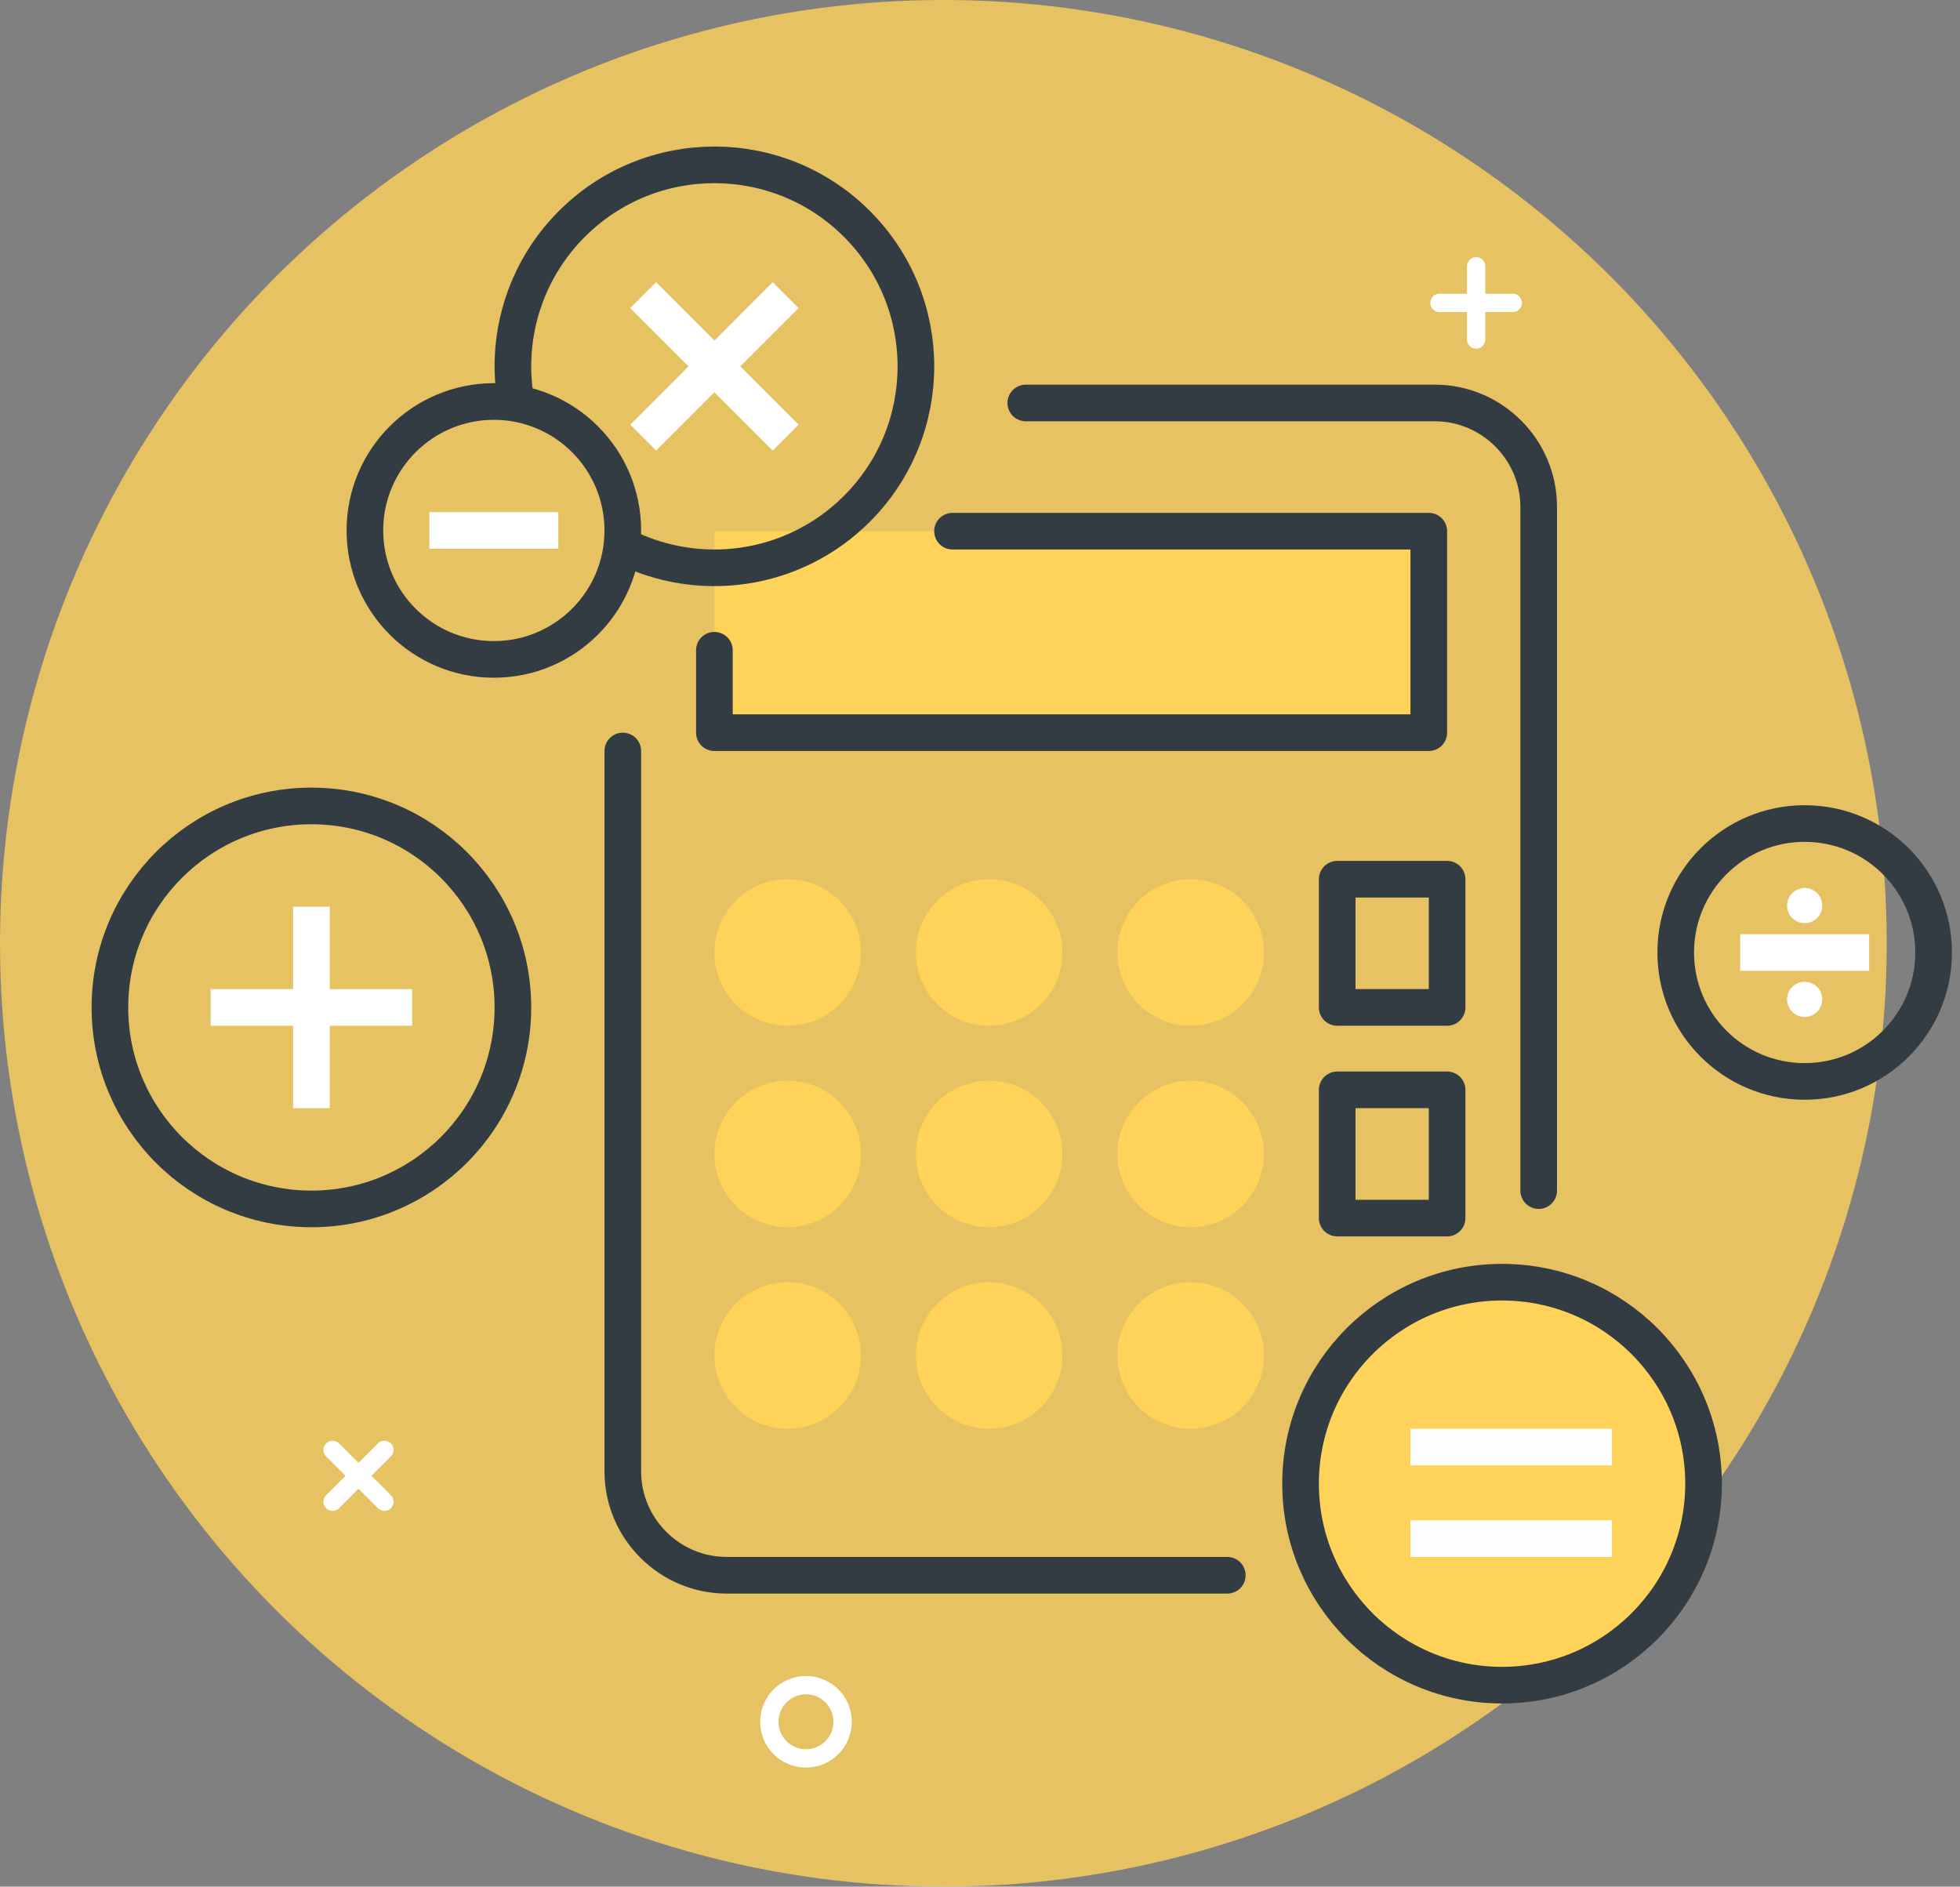 <?xml version="1.0" encoding="UTF-8"?>
<svg width="107px" height="103px" viewBox="0 0 107 103" version="1.1" xmlns="http://www.w3.org/2000/svg" xmlns:xlink="http://www.w3.org/1999/xlink">
    <rect x="0" y="0" width="107" height="103" fill="#808080" stroke="none"/>
    <!-- Generator: Sketch 46.2 (44496) - http://www.bohemiancoding.com/sketch -->
    <title>Calculator Asset</title>
    <desc>Created with Sketch.</desc>
    <defs></defs>
    <g id="Visuals" stroke="none" stroke-width="1" fill="none" fill-rule="evenodd">
        <g id="HD-Desktop---Calculators" transform="translate(-763, -1041)">
            <g id="Section-1" transform="translate(256, 819)">
                <g id="Calculators" transform="translate(115, 222)">
                    <g id="Second-Property-Mortgage-Calculator" transform="translate(363, 0)">
                        <g id="Calculator-Asset" transform="translate(29, 0)">
                            <circle id="Background" fill="#FFD25A" fill-rule="nonzero" opacity="0.8" cx="51.5" cy="51.5" r="51.5"></circle>
                            <polygon id="Fill-1" fill="#FFD25A" style="mix-blend-mode: multiply;" points="39 39 78 39 78 29 39 29"></polygon>
                            <path d="M56,22 L78.331,22 C81.449,22 84,24.551 84,27.669 L84,65" id="Stroke-3" stroke="#333C43" stroke-width="2" stroke-linecap="round" stroke-linejoin="round"></path>
                            <path d="M67,86 L39.669,86 C36.551,86 34,83.449 34,80.331 L34,41" id="Stroke-5" stroke="#333C43" stroke-width="2" stroke-linecap="round" stroke-linejoin="round"></path>
                            <polyline id="Stroke-7" stroke="#333C43" stroke-width="2" stroke-linecap="round" stroke-linejoin="round" points="52 29 78 29 78 40 39 40 39 35.5"></polyline>
                            <polygon id="Stroke-9" stroke="#333C43" stroke-width="2" stroke-linecap="round" stroke-linejoin="round" points="73 66.5 79 66.5 79 59.5 73 59.5"></polygon>
                            <polygon id="Stroke-11" stroke="#333C43" stroke-width="2" stroke-linecap="round" stroke-linejoin="round" points="73 55 79 55 79 48 73 48"></polygon>
                            <path d="M47,52 C47,54.209 45.209,56 43,56 C40.791,56 39,54.209 39,52 C39,49.791 40.791,48 43,48 C45.209,48 47,49.791 47,52" id="Fill-12" fill="#FFD25A" style="mix-blend-mode: multiply;"></path>
                            <path d="M47,63 C47,65.209 45.209,67 43,67 C40.791,67 39,65.209 39,63 C39,60.791 40.791,59 43,59 C45.209,59 47,60.791 47,63" id="Fill-13" fill="#FFD25A" style="mix-blend-mode: multiply;"></path>
                            <path d="M47,74 C47,76.209 45.209,78 43,78 C40.791,78 39,76.209 39,74 C39,71.791 40.791,70 43,70 C45.209,70 47,71.791 47,74" id="Fill-14" fill="#FFD25A" style="mix-blend-mode: multiply;"></path>
                            <path d="M58,52 C58,54.209 56.209,56 54,56 C51.791,56 50,54.209 50,52 C50,49.791 51.791,48 54,48 C56.209,48 58,49.791 58,52" id="Fill-15" fill="#FFD25A" style="mix-blend-mode: multiply;"></path>
                            <path d="M58,63 C58,65.209 56.209,67 54,67 C51.791,67 50,65.209 50,63 C50,60.791 51.791,59 54,59 C56.209,59 58,60.791 58,63" id="Fill-16" fill="#FFD25A" style="mix-blend-mode: multiply;"></path>
                            <path d="M58,74 C58,76.209 56.209,78 54,78 C51.791,78 50,76.209 50,74 C50,71.791 51.791,70 54,70 C56.209,70 58,71.791 58,74" id="Fill-17" fill="#FFD25A" style="mix-blend-mode: multiply;"></path>
                            <path d="M69,52 C69,54.209 67.209,56 65,56 C62.791,56 61,54.209 61,52 C61,49.791 62.791,48 65,48 C67.209,48 69,49.791 69,52" id="Fill-18" fill="#FFD25A" style="mix-blend-mode: multiply;"></path>
                            <path d="M69,63 C69,65.209 67.209,67 65,67 C62.791,67 61,65.209 61,63 C61,60.791 62.791,59 65,59 C67.209,59 69,60.791 69,63" id="Fill-19" fill="#FFD25A" style="mix-blend-mode: multiply;"></path>
                            <path d="M69,74 C69,76.209 67.209,78 65,78 C62.791,78 61,76.209 61,74 C61,71.791 62.791,70 65,70 C67.209,70 69,71.791 69,74" id="Fill-20" fill="#FFD25A" style="mix-blend-mode: multiply;"></path>
                            <path d="M34,28.96 C34,32.848 30.848,36 26.96,36 C23.072,36 19.92,32.848 19.92,28.96 C19.92,25.072 23.072,21.92 26.96,21.92 C30.848,21.92 34,25.072 34,28.96 Z" id="Stroke-21" stroke="#333C43" stroke-width="2" stroke-linecap="round" stroke-linejoin="round"></path>
                            <g id="Group-24" transform="translate(23, 28)">
                                <path d="M7.481,0.96 L0.441,0.96" id="Fill-22" fill="#FEFEFE"></path>
                                <path d="M7.481,0.96 L0.441,0.96" id="Stroke-23" stroke="#FFFFFF" stroke-width="2"></path>
                            </g>
                            <path d="M28,55 C28,61.075 23.075,66 17,66 C10.925,66 6,61.075 6,55 C6,48.925 10.925,44 17,44 C23.075,44 28,48.925 28,55 Z" id="Stroke-25" stroke="#333C43" stroke-width="2" stroke-linecap="round" stroke-linejoin="round"></path>
                            <g id="Group-32" transform="translate(11, 49)">
                                <g id="Group-28" transform="translate(6, 0)">
                                    <path d="M0,0.5 L0,11.5" id="Fill-26" fill="#FEFEFE"></path>
                                    <path d="M0,0.5 L0,11.5" id="Stroke-27" stroke="#FFFFFF" stroke-width="2"></path>
                                </g>
                                <g id="Group-31" transform="translate(0, 6)">
                                    <path d="M11.5,0 L0.5,0" id="Fill-29" fill="#FEFEFE"></path>
                                    <path d="M11.5,0 L0.5,0" id="Stroke-30" stroke="#FFFFFF" stroke-width="2"></path>
                                </g>
                            </g>
                            <path d="M28.183,22 C27.55,18.561 28.564,14.88 31.222,12.222 C35.518,7.926 42.483,7.926 46.779,12.222 C51.075,16.517 51.075,23.483 46.779,27.779 C43.321,31.235 38.133,31.91 34.001,29.802" id="Stroke-33" stroke="#333C43" stroke-width="2" stroke-linecap="round" stroke-linejoin="round"></path>
                            <g id="Group-40" transform="translate(35, 16)">
                                <g id="Group-36">
                                    <path d="M7.889,0.111 L0.112,7.889" id="Fill-34" fill="#FEFEFE"></path>
                                    <path d="M7.889,0.111 L0.112,7.889" id="Stroke-35" stroke="#FFFFFF" stroke-width="2"></path>
                                </g>
                                <g id="Group-39">
                                    <path d="M7.889,7.889 L0.112,0.111" id="Fill-37" fill="#FEFEFE"></path>
                                    <path d="M7.889,7.889 L0.112,0.111" id="Stroke-38" stroke="#FFFFFF" stroke-width="2"></path>
                                </g>
                            </g>
                            <path d="M105.56,52 C105.56,55.888 102.409,59.04 98.52,59.04 C94.632,59.04 91.481,55.888 91.481,52 C91.481,48.112 94.632,44.96 98.52,44.96 C102.409,44.96 105.56,48.112 105.56,52 Z" id="Stroke-41" stroke="#333C43" stroke-width="2" stroke-linecap="round" stroke-linejoin="round"></path>
                            <g id="Group-44" transform="translate(95, 52)">
                                <path d="M7.04,0 L0,0" id="Fill-42" fill="#FEFEFE"></path>
                                <path d="M7.04,0 L0,0" id="Stroke-43" stroke="#FFFFFF" stroke-width="2"></path>
                            </g>
                            <path d="M99.481,49.44 C99.481,49.97 99.049,50.4 98.519,50.4 C97.99,50.4 97.559,49.97 97.559,49.44 C97.559,48.91 97.99,48.48 98.519,48.48 C99.049,48.48 99.481,48.91 99.481,49.44" id="Fill-45" fill="#FFFFFF"></path>
                            <path d="M99.481,54.56 C99.481,55.09 99.049,55.52 98.519,55.52 C97.99,55.52 97.559,55.09 97.559,54.56 C97.559,54.03 97.99,53.6 98.519,53.6 C99.049,53.6 99.481,54.03 99.481,54.56" id="Fill-46" fill="#FFFFFF"></path>
                            <path d="M93,81 C93,87.075 88.075,92 82,92 C75.925,92 71,87.075 71,81 C71,74.925 75.925,70 82,70 C88.075,70 93,74.925 93,81" id="Fill-47" fill="#FFD25A" style="mix-blend-mode: multiply;"></path>
                            <path d="M93,81 C93,87.075 88.075,92 82,92 C75.925,92 71,87.075 71,81 C71,74.925 75.925,70 82,70 C88.075,70 93,74.925 93,81 Z" id="Stroke-48" stroke="#333C43" stroke-width="2" stroke-linecap="round" stroke-linejoin="round"></path>
                            <path d="M88,79 L77,79" id="Stroke-50" stroke="#FEFEFE" stroke-width="2"></path>
                            <path d="M88,84 L77,84" id="Stroke-50-Copy" stroke="#FEFEFE" stroke-width="2"></path>
                            <g id="Cross-Copy-2" transform="translate(78.036, 14.036)" stroke="#FFFFFF" stroke-linecap="round" stroke-linejoin="round">
                                <path d="M2.55,0.5 L2.55,4.5" id="Shape"></path>
                                <path d="M4.55,2.5 L0.55,2.5" id="Shape"></path>
                            </g>
                            <circle id="Oval" stroke="#FFFFFF" stroke-linecap="round" stroke-linejoin="round" cx="44" cy="94" r="2"></circle>
                            <g id="Cross-Copy-2" transform="translate(19.536, 80.536) rotate(45) translate(-19.536, -80.536) translate(17.036, 78.036)" stroke="#FFFFFF" stroke-linecap="round" stroke-linejoin="round">
                                <path d="M2.55,0.5 L2.55,4.5" id="Shape"></path>
                                <path d="M4.55,2.5 L0.55,2.5" id="Shape"></path>
                            </g>
                        </g>
                    </g>
                </g>
            </g>
        </g>
    </g>
</svg>